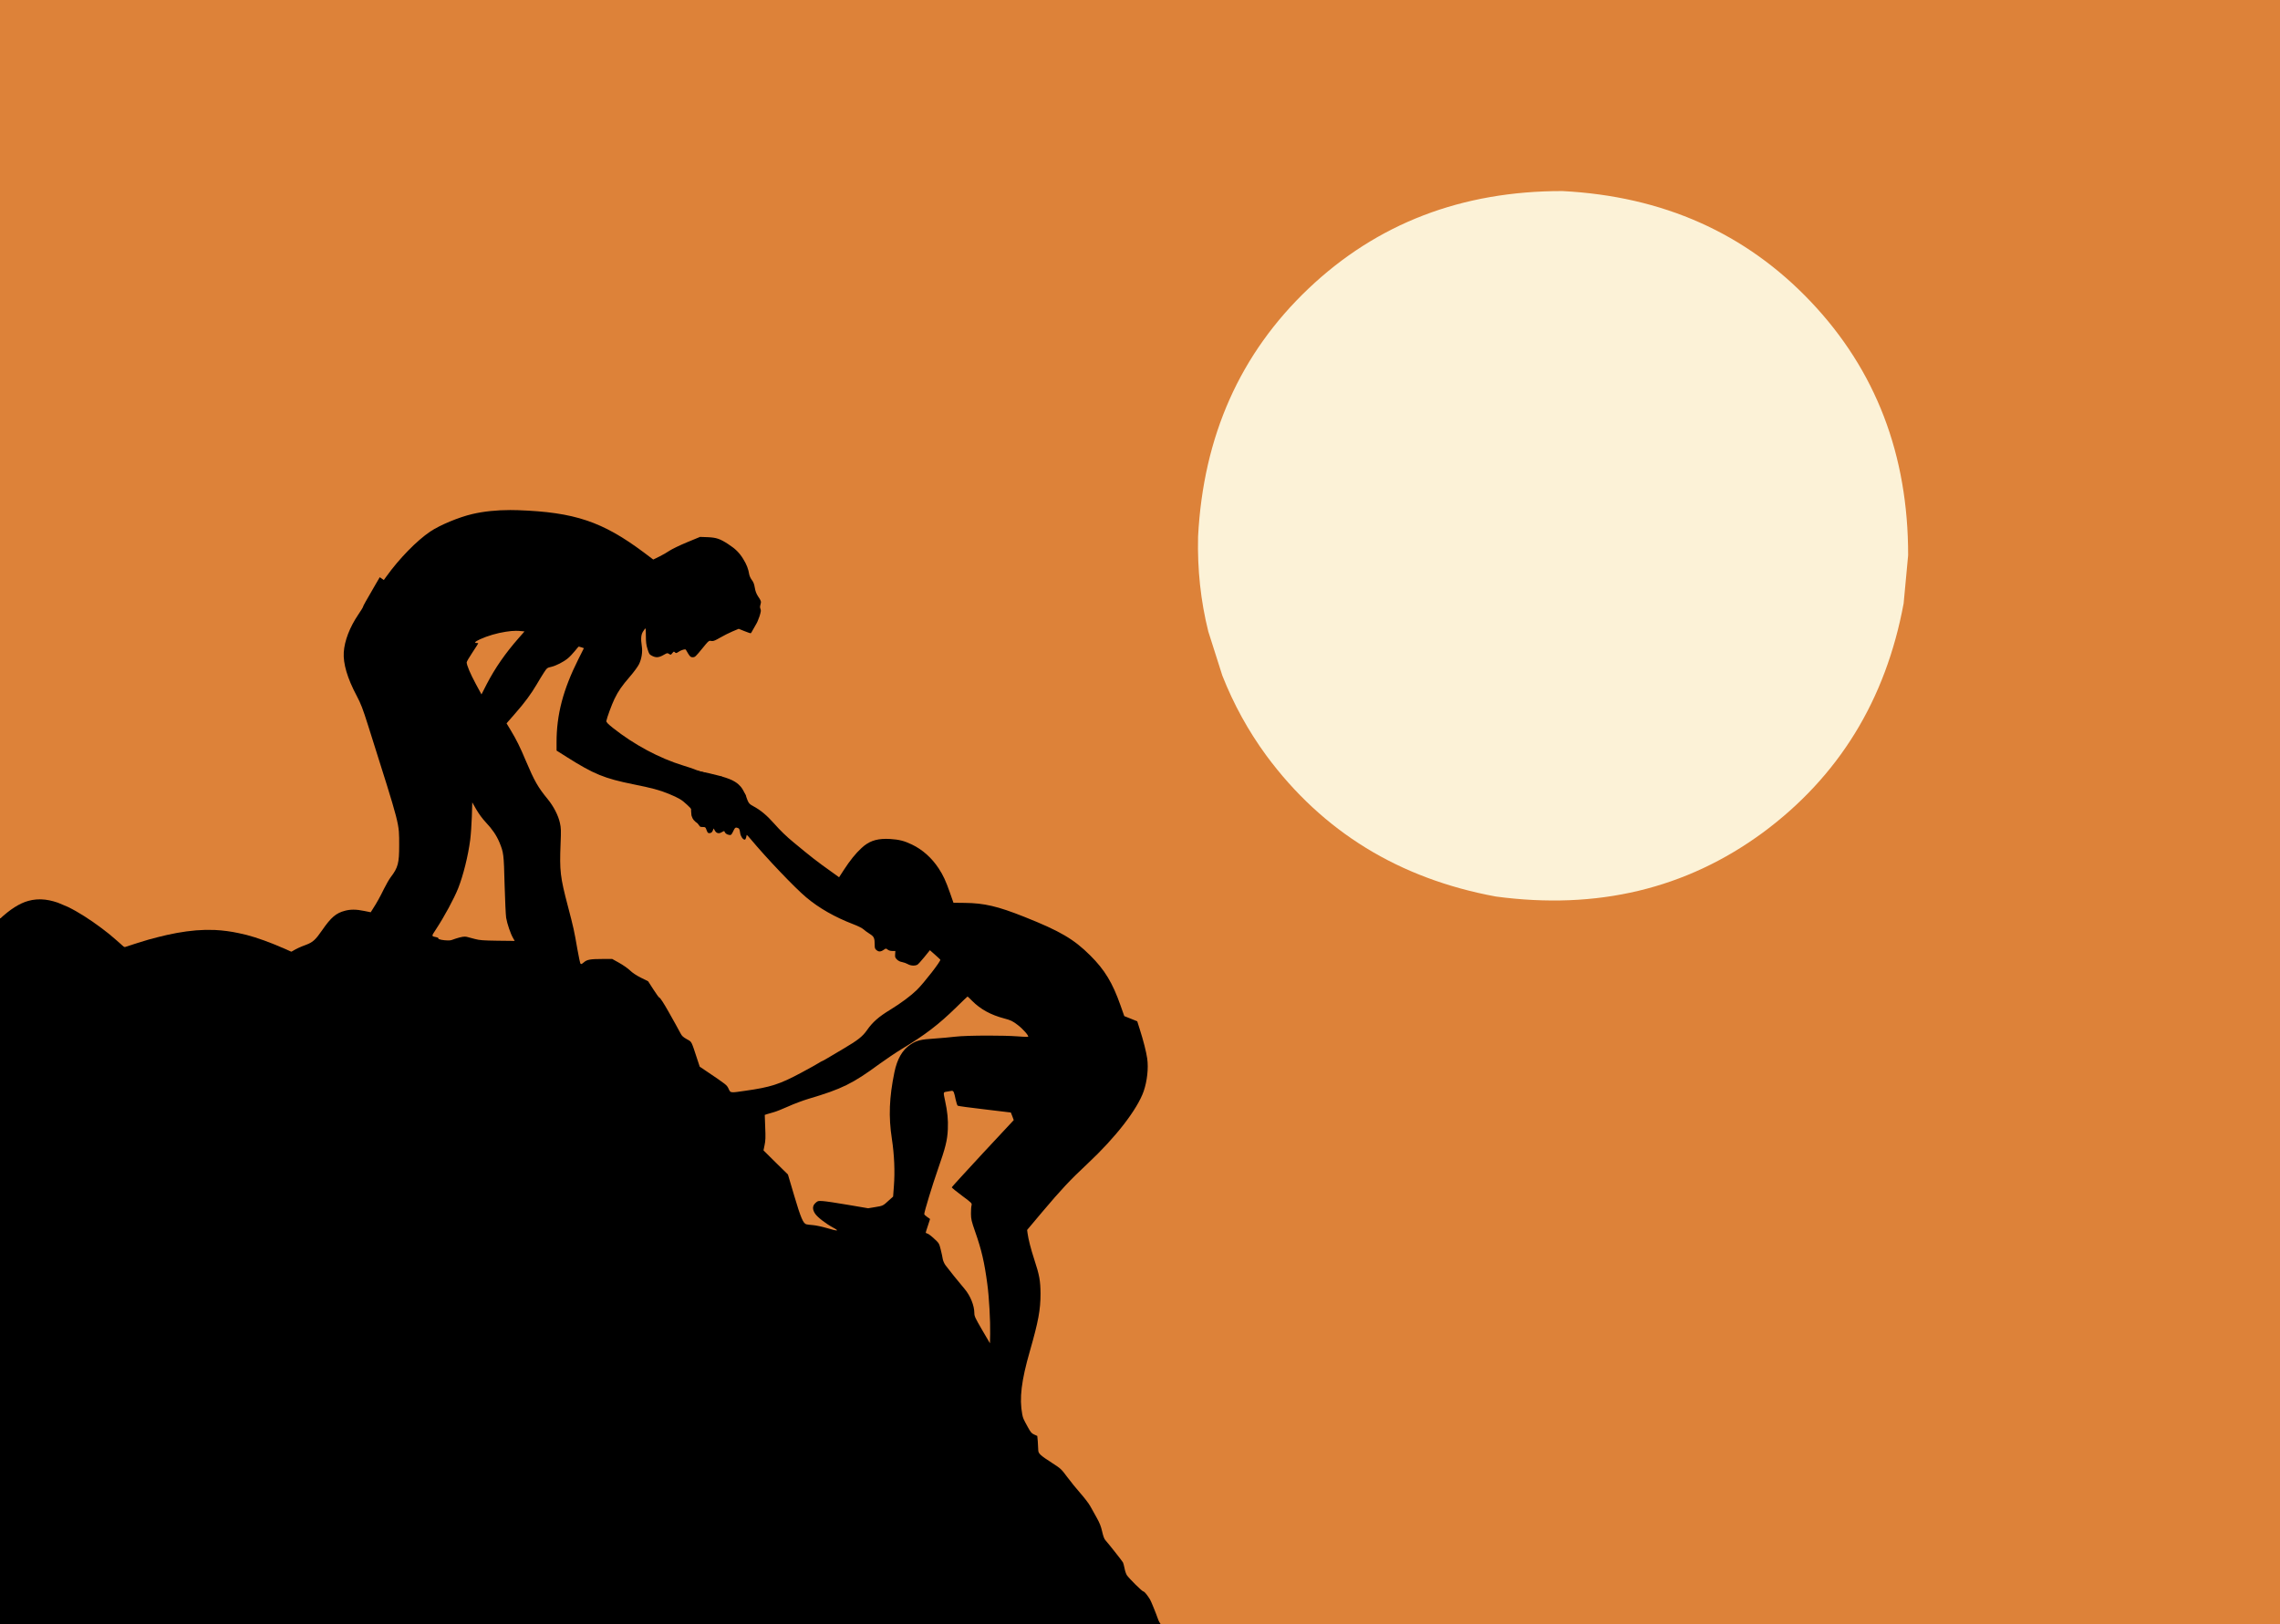 <?xml version='1.0' encoding='utf-8'?>
<svg xmlns="http://www.w3.org/2000/svg" width="626px" height="446px" version="1.1" viewBox="166 756 626 446"><rect x="166" y="756" width="626" height="446" fill="#333333" stroke="none"/> <g> <g fill="#dd8239"> <path d="m164.25 754.68c-0.08 0-0.156 0.032-0.212 0.088-0.056 0.056-0.088 0.133-0.088 0.212l0.001 448.15c0 0.166 0.134 0.3 0.3 0.3l629.01-2e-4c0.08 0 0.156-0.032 0.212-0.088 0.056-0.056 0.088-0.133 0.088-0.212l-0.002-448.15c0-0.166-0.134-0.3-0.3-0.3l-629.01-2.6e-4z"/> </g> <g fill="#fcf2d7"> <path d="m689.9 908.49-1.235 13.204q-7.37 39.809-38.692 62.974-31.534 23.14-73.301 17.521-39.809-7.37-62.974-38.692-7.42-10.123-12.086-21.953l-3.865-12.139q-3.119-12.506-2.805-26.005 2.127-41.395 30.35-68.183 28.224-26.788 69.674-26.751 41.395 2.127 68.183 30.35 26.788 28.224 26.751 69.674"/> </g> <g> <path d="m370.77 974.61v1e-3q-0.659-1.734-1.419-2.611-0.815-0.865-1.098-1.012-0.442-0.321-1.011-0.614-0.573-0.293-1.272-0.557-0.288-0.146-2.326-0.745-2.093-0.587-6.571-1.49l13.696 7.03"/> <path d="m355.74 977.76 1.2e-4 0.275q-0.012 0.834 0.089 1.597 0.038 0.252 0.101 0.488l0.071 0.231q0.078 0.227 0.191 0.433 0.114 0.205 0.263 0.389 0.057 0.102 0.509 0.512 0.466 0.401 1.5 1.002l-2.724-4.927"/> <path d="m192.97 1018.6 2.724-0.958q9.526-3.316 13.534-4.268 2.682-0.697 5.329-1.184l2.637-0.42q2.627-0.361 5.207-0.423l2.565 0.028q3.361 0.163 6.633 0.88 8.045 1.566 22.591 9.099l5.15 9.864-66.369-12.618"/> <path d="m165.01 1009.2 0.802-0.727q4.353-4.106 7.966-5.082 1.027-0.29 2.154-0.385 1.218-0.065 1.487-0.029 2.038 0.07 4.471 0.907l2.778 1.174q2.24 1.101 4.592 2.607l2.33 1.555q2.332 1.629 4.472 3.35 9.422 7.92 8.242 8.964-0.925 0.51-5.438-1.488-3.545-1.519-12.365-5.981l-21.49-4.866"/> <path d="m306.17 896.06c-3.817 0-7.401 0.372-10.495 1.102-3.757 0.879-8.904 3.032-11.547 4.805-3.715 2.509-8.541 7.446-12.075 12.381l-0.675 0.935-0.557-0.397-0.557-0.377-1.072 1.831c-2.897 4.994-3.512 6.088-3.512 6.287 1.9e-4 0.119-0.595 1.094-1.33 2.169-2.322 3.442-3.75 7.122-3.965 10.304-0.195 3.122 0.963 7.097 3.533 11.946 1.176 2.226 1.654 3.458 3.171 8.248 8.96 28.343 8.481 26.534 8.508 32.877 0.005 4.812-0.311 6.065-2.277 8.652-0.457 0.597-1.31 2.069-1.905 3.283-1.012 2.089-1.944 3.78-3.115 5.591l-0.516 0.816-1.75-0.356c-1.118-0.237-2.096-0.355-2.995-0.355-0.829 0-1.59 0.101-2.334 0.302-2.425 0.619-3.835 1.834-6.237 5.316-1.826 2.647-2.561 3.323-4.41 4.021-1.747 0.647-2.553 1.017-4.024 1.892q0.002 0.001 0.004 0.002l-0.004 0.001c-0.256 0.149-0.527 0.313-0.825 0.496-1.927 1.195-2.722 1.594-3.497 1.774-0.064 0.018-0.121 0.029-0.177 0.029-0.323 0-0.572-0.381-1.575-2.095l-1.255-2.186-2.326 0.003c-1.272 0.001-3.559 0.143-5.09 0.304-1.531 0.181-3.996 0.462-5.467 0.623-2.267 0.261-6.362 1.081-9.383 1.9-0.24 0.06-0.5 0.09-0.769 0.09-0.267 0-0.544-0.029-0.821-0.089-0.477-0.099-1.949-0.376-3.281-0.633l-2.426-0.435-1.749 0.459-1.769 0.459-2.765-0.991c-0.822-0.298-1.809-0.647-2.708-0.961q-0.016 4e-3 -0.028 0.008 0.012-0.004 0.025-0.008c-0.015-0.006-0.033-0.013-0.051-0.019l-0.003 0.001q-3e-5 -0.001-6e-5 -0.001c-0.752-0.264-1.441-0.503-1.909-0.665-1.034-0.337-2.586-1.051-3.442-1.547-0.856-0.516-2.069-1.23-2.686-1.608-0.617-0.357-1.592-0.953-2.129-1.31-0.696-0.457-1.413-0.714-2.387-0.872-0.776-0.138-2.068-0.395-2.904-0.613-1.631-0.416-5.887-1.266-7.358-1.483-0.815-0.118-1.114-0.317-2.567-1.787l-1.652-1.648-1.013 0.637c-0.556 0.359-2.007 1.195-3.199 1.853-1.494 0.831-2.041 1.098-2.83 1.231q-6.4e-4 6e-4 -0.001 0.001l-0.003 0.001c-0.272 0.043-0.569 0.073-0.941 0.103-0.358 0.033-0.753 0.069-1.127 0.105l0.004 194.67c0 0.166 0.134 0.3 0.3 0.3l321.66 1e-4 -0.716-0.782c-0.478-0.496-0.996-1.331-1.175-1.828-0.638-1.829-1.974-5.108-2.273-5.605-0.837-1.331-1.534-2.166-1.812-2.185-0.338 0-3.861-3.495-4.538-4.469-0.219-0.338-0.518-1.192-0.638-1.888-0.14-0.716-0.34-1.451-0.439-1.63-0.179-0.358-4.062-5.264-4.839-6.118-0.299-0.318-0.598-1.133-0.878-2.385-0.32-1.411-0.699-2.365-1.496-3.776-0.578-1.033-1.395-2.464-1.773-3.179-0.398-0.715-1.593-2.285-2.668-3.496-1.075-1.212-2.708-3.238-3.644-4.489-1.633-2.205-1.772-2.324-4.08-3.813-3.363-2.163-3.88-2.64-3.881-3.634-4.7e-4 -0.437-0.061-1.471-0.122-2.326l-0.141-1.511-0.836-0.377c-0.716-0.317-0.955-0.595-1.692-1.927-1.355-2.464-1.375-2.544-1.595-3.617-0.84-4.393-0.249-9.265 2.107-17.44 2.317-8.095 2.91-11.297 2.905-15.711-0.024-3.519-0.284-5.05-1.701-9.343-0.978-3.001-1.637-5.605-1.857-7.255l-0.12-0.895 4.13-4.916c5.222-6.189 7.744-8.877 12.412-13.236 7.746-7.227 13.722-14.948 15.466-19.961 0.951-2.785 1.345-6.304 0.964-8.968-0.261-1.809-1.02-4.83-2.077-8.13l-0.659-2.087-1.77-0.714-1.79-0.714-1.037-2.941c-2.174-6.181-4.326-9.758-8.307-13.71-4.499-4.488-8.299-6.711-18.126-10.617-7.28-2.895-11-3.765-16.289-3.819l-3.142-0.036-0.938-2.683c-1.177-3.359-1.895-4.889-3.11-6.737-1.932-2.941-4.46-5.184-7.364-6.573-2.089-1.012-3.541-1.368-6.006-1.524-0.378-0.021-0.74-0.032-1.089-0.032-2.869 0-4.83 0.734-6.742 2.526-1.609 1.473-3.197 3.463-4.825 5.971l-1.33 2.05-1.234-0.893c-0.677-0.496-2.229-1.608-3.423-2.462-1.214-0.874-3.363-2.541-4.776-3.712-1.433-1.171-2.806-2.303-3.085-2.542-1.831-1.489-3.702-3.296-5.335-5.164-1.991-2.244-3.703-3.674-5.672-4.726-0.975-0.516-1.234-0.774-1.573-1.549-0.199-0.497-0.439-1.153-0.499-1.431-0.06-0.318-0.856-1.272-1.971-2.384-1.268-1.265-1.667-1.664-1.932-1.664-0.117 0-0.208 0.079-0.336 0.195-0.155 0.14-0.253 0.225-0.367 0.225-0.179 0-0.4-0.208-0.946-0.74-0.526-0.506-0.981-0.817-1.231-0.817-0.015 0-0.029 0.001-0.043 0.003-0.02 0.003-0.044 0.005-0.073 0.005-0.866 0-5.865-1.393-7.385-2.064-0.338-0.139-1.651-0.575-2.944-0.971-6.564-2.021-13.448-5.711-19.239-10.297-1.493-1.191-1.871-1.608-1.831-1.946 0.138-0.835 1.466-4.455 2.22-6.027 1.051-2.169 2.044-3.601 4.268-6.169 1.052-1.214 2.164-2.726 2.482-3.383 0.694-1.413 1.01-3.342 0.77-4.872-0.321-2.207-0.222-3.241 0.353-4.136 0.298-0.458 0.596-0.836 0.655-0.836 0.06 0 0.101 0.954 0.102 2.127 0.002 1.67 0.102 2.465 0.461 3.578 0.399 1.312 0.519 1.491 1.235 1.848 0.477 0.247 0.9 0.372 1.331 0.372 0.54 0 1.095-0.196 1.79-0.594 0.602-0.343 0.874-0.49 1.092-0.49 0.149 0 0.273 0.069 0.458 0.19 0.194 0.126 0.313 0.195 0.415 0.195 0.14 0 0.25-0.128 0.479-0.415 0.219-0.277 0.331-0.4 0.441-0.4 0.079 0 0.158 0.064 0.275 0.181 0.134 0.125 0.224 0.194 0.338 0.194 0.14 0 0.317-0.103 0.656-0.334 0.572-0.392 1.371-0.67 1.769-0.67 0.128 0 0.214 0.029 0.238 0.092 0.04 0.099 0.339 0.596 0.657 1.112 0.497 0.793 0.696 0.953 1.171 0.953 0.699-7e-4 0.758-0.06 2.863-2.628 1.277-1.572 1.554-1.89 1.956-1.89 0.092 0 0.19 0.017 0.308 0.039 0.099 0.018 0.192 0.028 0.288 0.028 0.443 0 0.924-0.216 2.117-0.905 0.954-0.558 2.504-1.335 3.438-1.734l1.709-0.718 1.532 0.615c0.855 0.337 1.631 0.614 1.731 0.614 0.099-2.5e-4 0.417-0.478 0.695-1.055 0.298-0.557 0.695-1.254 0.873-1.532 0.198-0.279 0.575-1.194 0.872-2.049 0.396-1.273 0.455-1.651 0.276-2.048-0.159-0.358-0.16-0.676-0.001-1.193 0.238-0.835 0.198-0.994-0.679-2.286-0.438-0.675-0.717-1.371-0.877-2.345-0.16-1.014-0.4-1.61-0.818-2.126-0.299-0.398-0.618-1.053-0.698-1.451-0.26-1.61-0.719-2.783-1.675-4.332-1.076-1.749-2.131-2.781-4.18-4.111-2.209-1.429-3.203-1.766-5.569-1.863l-2.088-0.077-3.577 1.475c-1.968 0.818-4.114 1.854-4.769 2.292-0.656 0.458-1.947 1.195-2.841 1.634l-1.669 0.817-2.607-1.965c-11.363-8.477-18.981-11.033-34.55-11.592-0.683-0.023-1.36-0.034-2.03-0.034zm1.47 33.167c0.514 0 1.032 0.031 1.631 0.091l0.736 0.079-1.608 1.831c-3.654 4.16-6.473 8.219-8.774 12.656l-1.428 2.805-1.594-2.941c-1.475-2.742-2.451-5.047-2.472-5.862-1.7e-4 -0.199 0.714-1.413 1.587-2.726 0.873-1.313 1.588-2.428 1.588-2.487-1.3e-4 -0.059-0.178-0.099-0.376-0.099-0.876 0-0.518-0.378 0.931-1.055 1.967-0.897 4.611-1.675 6.997-2.036 1.131-0.173 1.95-0.255 2.783-0.255zm-11.974 47.11 1.096 1.927c0.677 1.172 1.673 2.543 2.589 3.516 1.851 1.966 2.947 3.595 3.764 5.523 1.157 2.802 1.217 3.2 1.425 11.57 0.124 4.255 0.308 8.371 0.428 9.146 0.26 1.61 1.218 4.413 1.895 5.565l0.458 0.795-4.712-0.054c-3.977-0.055-4.951-0.134-6.204-0.47-0.815-0.218-1.83-0.495-2.248-0.594-0.147-0.041-0.318-0.061-0.515-0.061-0.763 0-1.923 0.307-3.66 0.941-0.202 0.076-0.55 0.109-0.952 0.109-1.18 0-2.83-0.28-2.667-0.562 0.06-0.1-0.139-0.218-0.438-0.298-1.551-0.336-1.531-0.197-0.241-2.167 2.322-3.522 5.001-8.496 6.131-11.34 1.368-3.481 2.714-8.851 3.285-13.246 0.177-1.352 0.373-4.236 0.45-6.383l0.115-3.917zm-95.546 39.756q9.2e-4 9e-4 0.002 0.002l-0.007 0.001q0.003-0.002 0.005-0.003zm-2.59 3.339 0.006 0.001-0.003 0.001q0.062 0.027 0.123 0.055l-0.003 0.001q-0.062-0.03-0.126-0.058zm127.39-85.878c0.063 0.02 0.401 0.119 0.759 0.218l0.637 0.218-1.508 3.004c-4.226 8.435-6.007 15.257-5.998 22.892l0.003 2.227 2.825 1.786c7.442 4.704 10.326 5.873 18.261 7.475 5.051 1.008 7.259 1.602 9.706 2.614 2.765 1.15 3.561 1.606 5.034 2.997 1.393 1.331 1.413 1.331 1.335 2.285-0.059 0.795 0.001 0.974 0.359 1.133 0.239 0.099 0.737 0.755 1.115 1.45 0.672 1.202 0.717 1.251 1.453 1.251 0.756 0 0.818 0.046 1.094 0.834 0.219 0.635 0.398 0.854 0.696 0.854 0.558-4.7e-4 0.836-0.22 1.054-0.796l0.198-0.497 0.359 0.636c0.255 0.44 0.605 0.664 1.021 0.664 0.298 0 0.631-0.115 0.988-0.348 0.215-0.14 0.382-0.215 0.485-0.215 0.059 0 0.097 0.024 0.111 0.075 0.16 0.497 0.597 0.834 1.214 0.953 0.137 0.022 0.245 0.038 0.337 0.038 0.322 0 0.438-0.198 0.855-1.033 0.386-0.791 0.525-1.006 0.807-1.006 0.066 0 0.139 0.012 0.225 0.03 0.617 0.158 0.716 0.318 0.877 1.451 0.12 0.914 0.757 1.828 1.254 1.828 0.14-1e-4 0.298-0.239 0.378-0.557 0.059-0.299 0.138-0.617 0.158-0.716 0.001-0.006 0.005-0.008 0.011-0.008 0.079 0 0.548 0.477 1.104 1.16 4.321 5.185 12.104 13.348 15.229 15.969 3.543 2.978 7.84 5.419 12.933 7.382 1.213 0.456 2.447 1.071 2.785 1.389 0.318 0.298 1.095 0.874 1.711 1.251 1.214 0.774 1.373 1.112 1.376 3.16 7.9e-4 0.775 0.1 0.994 0.538 1.351 0.263 0.21 0.525 0.315 0.81 0.315 0.362 0 0.759-0.171 1.238-0.517 0.245-0.167 0.374-0.252 0.497-0.252 0.126 0 0.246 0.089 0.478 0.271 0.278 0.237 0.774 0.376 1.289 0.376l0.819-8.6e-4 -0.059 0.895c-0.059 0.755 0.001 0.974 0.499 1.451 0.358 0.358 0.876 0.615 1.393 0.694 0.457 0.079 1.153 0.337 1.551 0.555 0.463 0.277 1.054 0.419 1.6 0.419 0.393 0 0.762-0.074 1.045-0.224 0.218-0.12 1.092-1.075 1.926-2.11l1.529-1.891 1.373 1.211c0.756 0.675 1.433 1.291 1.493 1.39 0.199 0.338-4.407 6.288-6.433 8.299-1.649 1.612-4.35 3.624-7.331 5.456-3.119 1.893-4.828 3.386-6.356 5.575-1.251 1.791-2.502 2.767-6.516 5.137-1.53 0.916-3.438 2.032-4.232 2.51-0.795 0.478-1.51 0.876-1.59 0.877-0.08 2e-4 -0.457 0.219-0.835 0.458-0.377 0.259-2.623 1.514-4.968 2.77-5.842 3.128-8.346 3.946-15.364 4.928-1.74 0.253-2.716 0.403-3.305 0.403-0.81 0-0.886-0.284-1.209-0.975-0.498-1.053-0.558-1.093-6.388-5.023l-1.532-1.032-0.658-1.988c-1.716-5.227-1.477-4.77-2.889-5.564-0.995-0.555-1.373-0.913-1.692-1.549-0.239-0.457-0.857-1.59-1.375-2.524-0.518-0.934-1.375-2.444-1.893-3.378-1.355-2.404-2.351-3.954-2.589-3.974-0.119 0-0.836-1.013-1.633-2.245l-1.434-2.225-1.95-0.972c-1.273-0.635-2.328-1.329-3.045-2.025-0.597-0.576-1.95-1.509-2.985-2.084l-1.89-1.052-2.585 3e-3c-3.44 0.004-4.334 0.164-5.188 0.921-0.358 0.316-0.592 0.466-0.754 0.466-0.063 0-0.115-0.023-0.16-0.067-0.119-0.119-0.499-1.928-0.879-4.055-0.861-5.01-1.061-5.904-2.578-11.688-2.137-8.13-2.318-9.72-2.028-17.196 0.155-3.679 0.134-4.375-0.186-5.766-0.44-2.027-1.735-4.531-3.308-6.458-2.748-3.357-3.664-4.966-6.057-10.611-1.595-3.796-2.552-5.723-4.106-8.306l-1.175-1.947 2.383-2.727c2.601-2.966 4.309-5.274 5.896-7.96 0.556-0.975 1.429-2.388 1.925-3.164 0.893-1.373 0.973-1.413 2.046-1.653 1.332-0.3 3.379-1.356 4.57-2.332 0.497-0.398 1.331-1.294 1.907-1.99 0.547-0.685 1.036-1.255 1.109-1.255zm106.73 96.092c0.04 0 0.617 0.536 1.274 1.211 2.269 2.284 5.075 3.832 8.814 4.822 1.81 0.475 2.287 0.713 3.72 1.805 1.413 1.072 3.065 2.959 2.827 3.218-0.016 0.016-0.128 0.024-0.313 0.024-0.497 0-1.525-0.054-2.669-0.14-1.883-0.139-4.905-0.206-7.933-0.206-3.784 0-7.576 0.105-9.166 0.306-1.292 0.161-3.797 0.382-5.567 0.504-3.877 0.243-4.95 0.502-6.699 1.678-2.185 1.454-3.614 3.941-4.365 7.581-1.424 6.901-1.636 12.21-0.695 18.293 0.661 4.334 0.865 8.986 0.552 12.983l-0.215 2.864-1.132 1.015c-1.629 1.513-1.668 1.533-3.796 1.873l-1.928 0.32-5.568-0.948c-3.063-0.533-6.165-0.987-6.881-1.026-0.318-0.02-0.563-0.033-0.761-0.033-0.584 0-0.767 0.117-1.227 0.533-0.894 0.796-0.913 1.81-0.096 3.002 0.697 0.993 2.886 2.681 4.896 3.772 0.974 0.527 1.311 0.79 0.967 0.79-0.317 0-1.211-0.223-2.717-0.669-1.293-0.376-2.963-0.732-3.739-0.791-0.756-0.059-1.571-0.157-1.79-0.217-0.895-0.158-1.573-1.768-3.369-7.83l-1.736-5.863-3.364-3.297-3.344-3.317 0.297-1.452c0.257-1.173 0.296-2.148 0.173-4.871l-0.123-3.42 0.656-0.219c0.358-0.12 1.173-0.359 1.789-0.519 0.636-0.16 2.425-0.877 3.975-1.575 1.57-0.718 4.094-1.655 5.624-2.114 9.123-2.695 12.104-4.169 19.415-9.546 1.788-1.294 4.53-3.147 6.099-4.103 6.438-3.865 10.172-6.732 14.939-11.39 1.708-1.672 3.138-3.046 3.178-3.046zm-4.274 25.9c0.452 0 0.611 0.449 1.005 2.377 0.18 0.835 0.439 1.61 0.559 1.709 0.139 0.1 3.46 0.553 7.398 1.006 3.937 0.473 7.179 0.867 7.199 0.867 0.02 0.02 0.199 0.497 0.419 1.053l0.379 1.034-8.499 9.116c-4.667 5.036-8.499 9.236-8.519 9.335 1.2e-4 0.119 1.254 1.152 2.786 2.283 2.746 2.045 2.786 2.085 2.648 2.681-0.099 0.318-0.158 1.352-0.156 2.287 0.022 1.531 0.122 1.988 1.159 4.97 1.736 4.929 2.535 8.388 3.317 14.272 0.501 3.618 0.867 10.318 0.791 13.798l-0.057 2.545-2.152-3.676c-1.873-3.219-2.132-3.755-2.133-4.591-0.002-2.088-1.079-4.771-2.672-6.658-1.453-1.688-4.56-5.562-5.237-6.496-0.339-0.457-0.677-1.232-0.757-1.689-0.06-0.457-0.32-1.63-0.56-2.604-0.439-1.749-0.459-1.769-1.813-3.02-0.756-0.715-1.572-1.33-1.831-1.39-0.259-0.079-0.477-0.178-0.477-0.258-1.2e-4 -0.08 0.257-0.935 0.594-1.91 0.317-0.975 0.595-1.79 0.594-1.83 0-0.02-0.358-0.298-0.796-0.576-0.438-0.298-0.796-0.635-0.796-0.795-7.3e-4 -0.636 2.297-8.155 3.744-12.272 2.101-6.007 2.595-7.976 2.731-11.018 0.116-2.585-0.105-4.851-0.765-7.853-0.5-2.326-0.5-2.306 0.355-2.446 0.417-0.08 0.994-0.18 1.292-0.22 0.093-0.02 0.175-0.032 0.25-0.032z"/> <path d="m204.31 1020.7 0.004 7.6e-4 -0.007 0.001q-1.5e-4 -0.002-3.4e-4 -0.002z"/> </g> </g> </svg>